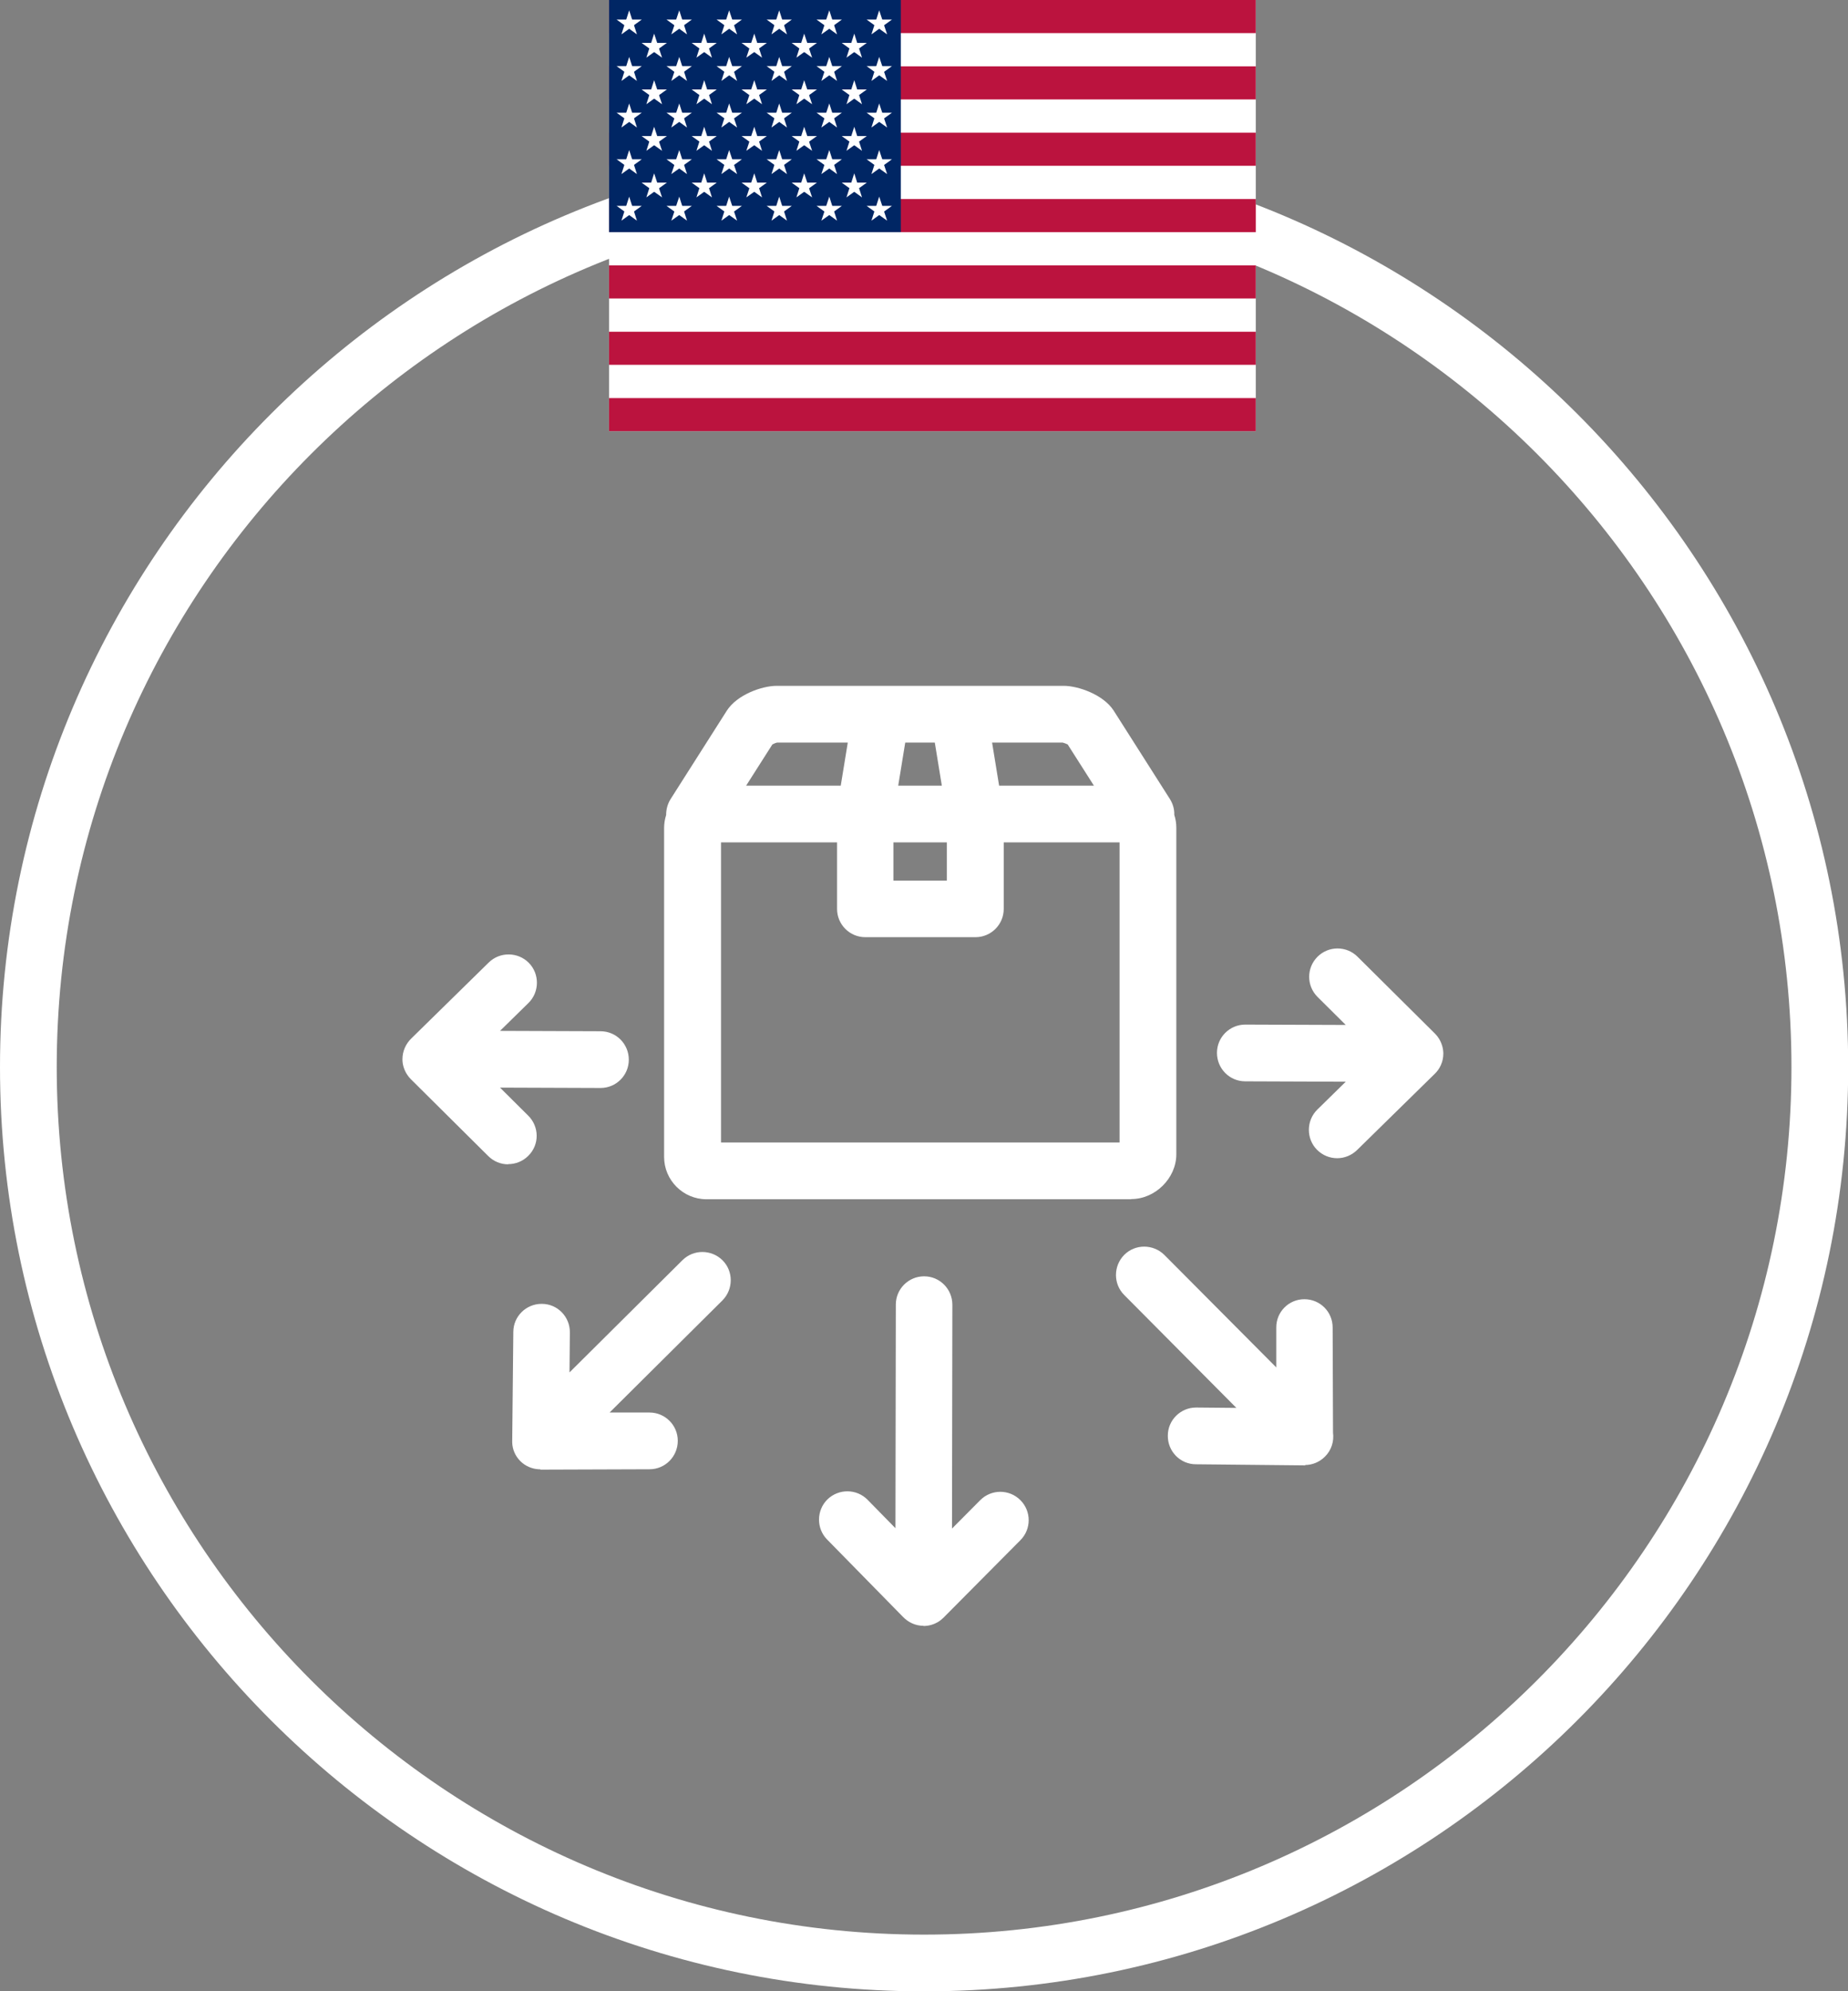 <?xml version="1.0" encoding="UTF-8"?>
<svg id="Layer_2" data-name="Layer 2" xmlns="http://www.w3.org/2000/svg" viewBox="0 0 100.01 107.75">
  <rect x="0" y="0" width="100.01" height="107.75" fill="#808080" stroke="none"/>
  <g id="Layer_1-2" data-name="Layer 1">
    <g id="direct-us-4">
      <path d="m50.01,107.75C22.43,107.75,0,85.31,0,57.74S22.43,7.73,50.01,7.73s50.01,22.43,50.01,50.01-22.43,50.01-50.01,50.01Zm0-96.95C24.13,10.8,3.07,31.86,3.07,57.74s21.06,46.94,46.94,46.94,46.94-21.06,46.94-46.94S75.89,10.8,50.01,10.8Z" style="fill: #fff;"/>
      <path d="m49.98,87.97s0,0-.01,0h0c-.43,0-.82-.19-1.1-.48l-4.11-4.19c-.59-.6-.58-1.58.02-2.17.61-.59,1.58-.58,2.17.02l1.51,1.54.02-12.1c0-.85.69-1.53,1.53-1.53h0c.85,0,1.53.69,1.53,1.54l-.02,12.11,1.53-1.54c.6-.6,1.57-.6,2.17,0,.6.6.6,1.57,0,2.17l-4.16,4.19c-.09.09-.19.17-.29.23-.22.13-.47.21-.75.22,0,0,0,0,0,0-.02,0-.03,0-.05,0Zm-20.75-8.47s-.05,0-.08,0h0s0,0,0,0h0c-.36-.02-.72-.17-.99-.44,0,0,0,0,0,0,0,0,0,0,0,0,0,0,0,0,0,0,0,0,0,0,0,0,0,0,0,0,0,0,0,0,0,0,0,0-.28-.28-.43-.64-.44-1.01h0s0,0,0,0h0s0-.05,0-.08l.06-5.9c0-.84.69-1.52,1.53-1.52h.01c.85,0,1.53.7,1.52,1.55l-.02,2.16,6.11-6.07c.6-.6,1.57-.59,2.17,0,.6.6.59,1.57,0,2.17l-6.11,6.07h2.16s0,0,0,0c.84,0,1.53.68,1.53,1.53,0,.85-.68,1.54-1.53,1.54l-5.9.02h0Zm41.42-.21s-.03,0-.04,0l-5.89-.06c-.85,0-1.53-.7-1.52-1.55,0-.84.69-1.52,1.53-1.52h.01l2.17.02-6.07-6.11c-.6-.6-.59-1.57,0-2.17.6-.6,1.57-.59,2.17,0l6.06,6.09v-2.15c-.01-.85.67-1.54,1.52-1.54h0c.85,0,1.53.68,1.53,1.53l.02,5.69c.06.46-.08.95-.44,1.3-.3.3-.69.45-1.08.45Zm-9.43-14.4h-22.99c-1.26,0-2.29-1.03-2.29-2.29v-17.8c0-.24.04-.48.11-.7,0-.29.07-.59.24-.86l3.04-4.78c.56-.88,1.92-1.35,2.7-1.35h15.54c.77,0,2.14.47,2.7,1.34l3.04,4.78c.17.27.25.57.24.86.07.22.11.45.11.7v17.67c0,1.29-1.14,2.42-2.43,2.42Zm-22.21-3.07h21.58v-16.24h-6.27v3.6c0,.85-.69,1.53-1.53,1.53h-5.96c-.85,0-1.53-.69-1.53-1.53v-3.6h-6.28v16.24Zm9.34-14.17h2.89v-2.07h-2.89v2.07Zm5.73-5.14h5.12l-1.42-2.23c-.08-.04-.2-.08-.27-.1h-3.82l.38,2.33Zm-5.47,0h2.36l-.38-2.33h-1.6l-.38,2.33Zm-8.23,0h5.12l.38-2.33h-3.82c-.07.01-.18.06-.26.1l-1.42,2.23Zm17.18-2.33h0,0Zm-15.54,0h0,0Zm-14.52,22.82c-.39,0-.78-.15-1.08-.45l-4.19-4.16c-.08-.08-.16-.18-.22-.28-.14-.23-.23-.5-.23-.78h0s0,0,0,0h0v-.02h0c0-.44.19-.84.48-1.12l4.19-4.11c.6-.59,1.58-.58,2.17.02.59.6.58,1.58-.02,2.17l-1.54,1.51,5.44.02c.85,0,1.53.69,1.53,1.54,0,.85-.69,1.53-1.53,1.53h0l-5.44-.02,1.53,1.52c.6.6.61,1.57,0,2.17-.3.3-.69.45-1.09.45Zm44.87-.33c-.4,0-.79-.15-1.1-.46-.59-.6-.58-1.58.02-2.17l1.54-1.51-5.44-.02c-.85,0-1.53-.69-1.53-1.54,0-.85.69-1.53,1.53-1.53h0l5.44.02-1.53-1.52c-.6-.6-.6-1.57,0-2.17.6-.6,1.57-.6,2.17,0l4.19,4.16c.09.09.16.18.22.28.14.23.22.49.23.77h0s0,.02,0,.03h0c0,.44-.19.84-.48,1.11l-4.19,4.11c-.3.29-.69.44-1.07.44Z" style="fill: #fff;"/>
      <g>
        <rect x="32.96" width="35" height="23.33" style="fill: #fff;"/>
        <rect id="stripe" x="32.96" width="35" height="1.79" style="fill: #bb133e;"/>
        <rect id="stripe-2" data-name="stripe" x="32.96" y="3.59" width="35" height="1.79" style="fill: #bb133e;"/>
        <rect id="stripe-3" data-name="stripe" x="32.96" y="7.18" width="35" height="1.79" style="fill: #bb133e;"/>
        <rect id="stripe-4" data-name="stripe" x="32.96" y="10.77" width="35" height="1.79" style="fill: #bb133e;"/>
        <rect id="stripe-5" data-name="stripe" x="32.96" y="14.36" width="35" height="1.79" style="fill: #bb133e;"/>
        <rect id="stripe-6" data-name="stripe" x="32.96" y="17.95" width="35" height="1.79" style="fill: #bb133e;"/>
        <rect id="stripe-7" data-name="stripe" x="32.96" y="21.54" width="35" height="1.79" style="fill: #bb133e;"/>
        <rect x="32.96" width="15.79" height="12.56" style="fill: #002664;"/>
        <g id="u">
          <g id="x4">
            <g id="s6">
              <g id="s5">
                <g id="star">
                  <polygon id="pt" points="34.24 1.42 33.63 1.86 33.86 1.14 34.24 1.42" style="fill: #fff;"/>
                  <polygon id="pt-2" data-name="pt" points="33.98 1.5 33.37 1.06 34.12 1.06 33.98 1.5" style="fill: #fff;"/>
                  <polygon id="pt-3" data-name="pt" points="33.82 1.28 34.05 .56 34.28 1.28 33.82 1.28" style="fill: #fff;"/>
                  <polygon id="pt-4" data-name="pt" points="33.98 1.06 34.73 1.06 34.12 1.5 33.98 1.06" style="fill: #fff;"/>
                  <polygon id="pt-5" data-name="pt" points="34.24 1.14 34.47 1.86 33.86 1.42 34.24 1.14" style="fill: #fff;"/>
                </g>
                <g id="star-2" data-name="star">
                  <polygon id="pt-6" data-name="pt" points="36.95 1.42 36.33 1.86 36.57 1.14 36.95 1.42" style="fill: #fff;"/>
                  <polygon id="pt-7" data-name="pt" points="36.68 1.5 36.07 1.06 36.83 1.06 36.68 1.5" style="fill: #fff;"/>
                  <polygon id="pt-8" data-name="pt" points="36.52 1.28 36.76 .56 36.99 1.28 36.52 1.28" style="fill: #fff;"/>
                  <polygon id="pt-9" data-name="pt" points="36.68 1.06 37.44 1.06 36.83 1.5 36.68 1.06" style="fill: #fff;"/>
                  <polygon id="pt-10" data-name="pt" points="36.95 1.14 37.18 1.86 36.57 1.42 36.95 1.14" style="fill: #fff;"/>
                </g>
                <g id="star-3" data-name="star">
                  <polygon id="pt-11" data-name="pt" points="39.65 1.42 39.04 1.86 39.27 1.14 39.65 1.42" style="fill: #fff;"/>
                  <polygon id="pt-12" data-name="pt" points="39.39 1.5 38.78 1.06 39.54 1.06 39.39 1.5" style="fill: #fff;"/>
                  <polygon id="pt-13" data-name="pt" points="39.23 1.28 39.46 .56 39.7 1.28 39.23 1.28" style="fill: #fff;"/>
                  <polygon id="pt-14" data-name="pt" points="39.39 1.06 40.15 1.06 39.54 1.5 39.39 1.06" style="fill: #fff;"/>
                  <polygon id="pt-15" data-name="pt" points="39.65 1.14 39.89 1.86 39.27 1.42 39.65 1.14" style="fill: #fff;"/>
                </g>
                <g id="star-4" data-name="star">
                  <polygon id="pt-16" data-name="pt" points="42.36 1.42 41.75 1.86 41.98 1.14 42.36 1.42" style="fill: #fff;"/>
                  <polygon id="pt-17" data-name="pt" points="42.1 1.5 41.49 1.06 42.24 1.06 42.1 1.5" style="fill: #fff;"/>
                  <polygon id="pt-18" data-name="pt" points="41.94 1.28 42.17 .56 42.4 1.28 41.94 1.28" style="fill: #fff;"/>
                  <polygon id="pt-19" data-name="pt" points="42.1 1.06 42.85 1.06 42.24 1.5 42.1 1.06" style="fill: #fff;"/>
                  <polygon id="pt-20" data-name="pt" points="42.36 1.14 42.59 1.86 41.98 1.42 42.36 1.14" style="fill: #fff;"/>
                </g>
                <g id="star-5" data-name="star">
                  <polygon id="pt-21" data-name="pt" points="45.07 1.42 44.45 1.86 44.69 1.14 45.07 1.42" style="fill: #fff;"/>
                  <polygon id="pt-22" data-name="pt" points="44.8 1.5 44.19 1.06 44.95 1.06 44.8 1.5" style="fill: #fff;"/>
                  <polygon id="pt-23" data-name="pt" points="44.64 1.28 44.88 .56 45.11 1.28 44.64 1.28" style="fill: #fff;"/>
                  <polygon id="pt-24" data-name="pt" points="44.8 1.06 45.56 1.06 44.95 1.5 44.8 1.06" style="fill: #fff;"/>
                  <polygon id="pt-25" data-name="pt" points="45.07 1.14 45.3 1.86 44.69 1.42 45.07 1.14" style="fill: #fff;"/>
                </g>
              </g>
              <g id="star-6" data-name="star">
                <polygon id="pt-26" data-name="pt" points="47.77 1.42 47.16 1.86 47.39 1.14 47.77 1.42" style="fill: #fff;"/>
                <polygon id="pt-27" data-name="pt" points="47.51 1.5 46.9 1.06 47.66 1.06 47.51 1.5" style="fill: #fff;"/>
                <polygon id="pt-28" data-name="pt" points="47.35 1.28 47.58 .56 47.82 1.28 47.35 1.28" style="fill: #fff;"/>
                <polygon id="pt-29" data-name="pt" points="47.51 1.06 48.27 1.06 47.66 1.5 47.51 1.06" style="fill: #fff;"/>
                <polygon id="pt-30" data-name="pt" points="47.77 1.14 48.01 1.86 47.39 1.42 47.77 1.14" style="fill: #fff;"/>
              </g>
            </g>
            <g id="s5-2" data-name="s5">
              <g id="star-7" data-name="star">
                <polygon id="pt-31" data-name="pt" points="35.59 2.68 34.98 3.12 35.21 2.4 35.59 2.68" style="fill: #fff;"/>
                <polygon id="pt-32" data-name="pt" points="35.33 2.76 34.72 2.32 35.48 2.32 35.33 2.76" style="fill: #fff;"/>
                <polygon id="pt-33" data-name="pt" points="35.17 2.54 35.4 1.82 35.64 2.54 35.17 2.54" style="fill: #fff;"/>
                <polygon id="pt-34" data-name="pt" points="35.33 2.32 36.09 2.32 35.48 2.76 35.33 2.32" style="fill: #fff;"/>
                <polygon id="pt-35" data-name="pt" points="35.59 2.4 35.83 3.12 35.21 2.68 35.59 2.4" style="fill: #fff;"/>
              </g>
              <g id="star-8" data-name="star">
                <polygon id="pt-36" data-name="pt" points="38.3 2.68 37.69 3.12 37.92 2.4 38.3 2.68" style="fill: #fff;"/>
                <polygon id="pt-37" data-name="pt" points="38.04 2.76 37.43 2.32 38.18 2.32 38.04 2.76" style="fill: #fff;"/>
                <polygon id="pt-38" data-name="pt" points="37.88 2.54 38.11 1.82 38.34 2.54 37.88 2.54" style="fill: #fff;"/>
                <polygon id="pt-39" data-name="pt" points="38.04 2.32 38.79 2.32 38.18 2.76 38.04 2.32" style="fill: #fff;"/>
                <polygon id="pt-40" data-name="pt" points="38.3 2.4 38.53 3.12 37.92 2.68 38.3 2.4" style="fill: #fff;"/>
              </g>
              <g id="star-9" data-name="star">
                <polygon id="pt-41" data-name="pt" points="41.01 2.68 40.39 3.12 40.63 2.4 41.01 2.68" style="fill: #fff;"/>
                <polygon id="pt-42" data-name="pt" points="40.74 2.76 40.13 2.32 40.89 2.32 40.74 2.76" style="fill: #fff;"/>
                <polygon id="pt-43" data-name="pt" points="40.58 2.54 40.82 1.82 41.05 2.54 40.58 2.54" style="fill: #fff;"/>
                <polygon id="pt-44" data-name="pt" points="40.74 2.32 41.5 2.32 40.89 2.76 40.74 2.32" style="fill: #fff;"/>
                <polygon id="pt-45" data-name="pt" points="41.01 2.4 41.24 3.12 40.63 2.68 41.01 2.4" style="fill: #fff;"/>
              </g>
              <g id="star-10" data-name="star">
                <polygon id="pt-46" data-name="pt" points="43.71 2.68 43.1 3.12 43.33 2.4 43.71 2.68" style="fill: #fff;"/>
                <polygon id="pt-47" data-name="pt" points="43.45 2.76 42.84 2.32 43.6 2.32 43.45 2.76" style="fill: #fff;"/>
                <polygon id="pt-48" data-name="pt" points="43.29 2.54 43.52 1.82 43.76 2.54 43.29 2.54" style="fill: #fff;"/>
                <polygon id="pt-49" data-name="pt" points="43.45 2.32 44.21 2.32 43.6 2.76 43.45 2.32" style="fill: #fff;"/>
                <polygon id="pt-50" data-name="pt" points="43.71 2.4 43.95 3.12 43.33 2.68 43.71 2.4" style="fill: #fff;"/>
              </g>
              <g id="star-11" data-name="star">
                <polygon id="pt-51" data-name="pt" points="46.42 2.68 45.81 3.12 46.04 2.4 46.42 2.68" style="fill: #fff;"/>
                <polygon id="pt-52" data-name="pt" points="46.16 2.76 45.55 2.32 46.3 2.32 46.16 2.76" style="fill: #fff;"/>
                <polygon id="pt-53" data-name="pt" points="46 2.54 46.23 1.82 46.46 2.54 46 2.54" style="fill: #fff;"/>
                <polygon id="pt-54" data-name="pt" points="46.16 2.32 46.91 2.32 46.3 2.76 46.16 2.32" style="fill: #fff;"/>
                <polygon id="pt-55" data-name="pt" points="46.42 2.4 46.65 3.12 46.04 2.68 46.42 2.4" style="fill: #fff;"/>
              </g>
            </g>
            <g id="s6-2" data-name="s6">
              <g id="s5-3" data-name="s5">
                <g id="star-12" data-name="star">
                  <polygon id="pt-56" data-name="pt" points="34.24 3.94 33.63 4.38 33.86 3.66 34.24 3.94" style="fill: #fff;"/>
                  <polygon id="pt-57" data-name="pt" points="33.98 4.02 33.37 3.58 34.12 3.58 33.98 4.02" style="fill: #fff;"/>
                  <polygon id="pt-58" data-name="pt" points="33.82 3.8 34.05 3.08 34.28 3.8 33.82 3.8" style="fill: #fff;"/>
                  <polygon id="pt-59" data-name="pt" points="33.98 3.58 34.73 3.58 34.12 4.02 33.98 3.58" style="fill: #fff;"/>
                  <polygon id="pt-60" data-name="pt" points="34.24 3.66 34.47 4.38 33.86 3.94 34.24 3.66" style="fill: #fff;"/>
                </g>
                <g id="star-13" data-name="star">
                  <polygon id="pt-61" data-name="pt" points="36.95 3.94 36.33 4.38 36.57 3.66 36.95 3.94" style="fill: #fff;"/>
                  <polygon id="pt-62" data-name="pt" points="36.68 4.02 36.07 3.58 36.83 3.58 36.68 4.02" style="fill: #fff;"/>
                  <polygon id="pt-63" data-name="pt" points="36.52 3.8 36.76 3.08 36.99 3.8 36.52 3.8" style="fill: #fff;"/>
                  <polygon id="pt-64" data-name="pt" points="36.68 3.58 37.44 3.58 36.83 4.02 36.68 3.58" style="fill: #fff;"/>
                  <polygon id="pt-65" data-name="pt" points="36.95 3.66 37.18 4.38 36.57 3.94 36.95 3.66" style="fill: #fff;"/>
                </g>
                <g id="star-14" data-name="star">
                  <polygon id="pt-66" data-name="pt" points="39.65 3.94 39.04 4.38 39.27 3.66 39.65 3.94" style="fill: #fff;"/>
                  <polygon id="pt-67" data-name="pt" points="39.39 4.02 38.78 3.58 39.54 3.58 39.39 4.02" style="fill: #fff;"/>
                  <polygon id="pt-68" data-name="pt" points="39.23 3.8 39.46 3.08 39.7 3.8 39.23 3.8" style="fill: #fff;"/>
                  <polygon id="pt-69" data-name="pt" points="39.39 3.58 40.15 3.58 39.54 4.02 39.39 3.58" style="fill: #fff;"/>
                  <polygon id="pt-70" data-name="pt" points="39.65 3.66 39.89 4.38 39.27 3.94 39.65 3.66" style="fill: #fff;"/>
                </g>
                <g id="star-15" data-name="star">
                  <polygon id="pt-71" data-name="pt" points="42.36 3.94 41.75 4.38 41.98 3.66 42.36 3.94" style="fill: #fff;"/>
                  <polygon id="pt-72" data-name="pt" points="42.1 4.02 41.49 3.58 42.24 3.58 42.1 4.02" style="fill: #fff;"/>
                  <polygon id="pt-73" data-name="pt" points="41.94 3.8 42.17 3.08 42.4 3.8 41.94 3.8" style="fill: #fff;"/>
                  <polygon id="pt-74" data-name="pt" points="42.1 3.58 42.85 3.58 42.24 4.02 42.1 3.58" style="fill: #fff;"/>
                  <polygon id="pt-75" data-name="pt" points="42.36 3.66 42.59 4.38 41.98 3.94 42.36 3.66" style="fill: #fff;"/>
                </g>
                <g id="star-16" data-name="star">
                  <polygon id="pt-76" data-name="pt" points="45.07 3.94 44.45 4.38 44.69 3.66 45.07 3.94" style="fill: #fff;"/>
                  <polygon id="pt-77" data-name="pt" points="44.8 4.02 44.19 3.58 44.95 3.58 44.8 4.02" style="fill: #fff;"/>
                  <polygon id="pt-78" data-name="pt" points="44.64 3.8 44.88 3.08 45.11 3.8 44.64 3.8" style="fill: #fff;"/>
                  <polygon id="pt-79" data-name="pt" points="44.8 3.58 45.56 3.58 44.95 4.02 44.8 3.58" style="fill: #fff;"/>
                  <polygon id="pt-80" data-name="pt" points="45.07 3.66 45.3 4.38 44.69 3.94 45.07 3.66" style="fill: #fff;"/>
                </g>
              </g>
              <g id="star-17" data-name="star">
                <polygon id="pt-81" data-name="pt" points="47.77 3.94 47.16 4.38 47.39 3.66 47.77 3.94" style="fill: #fff;"/>
                <polygon id="pt-82" data-name="pt" points="47.51 4.02 46.9 3.58 47.66 3.58 47.51 4.02" style="fill: #fff;"/>
                <polygon id="pt-83" data-name="pt" points="47.35 3.8 47.58 3.08 47.82 3.8 47.35 3.8" style="fill: #fff;"/>
                <polygon id="pt-84" data-name="pt" points="47.51 3.58 48.27 3.58 47.66 4.02 47.51 3.58" style="fill: #fff;"/>
                <polygon id="pt-85" data-name="pt" points="47.77 3.66 48.01 4.38 47.39 3.94 47.77 3.66" style="fill: #fff;"/>
              </g>
            </g>
            <g id="s5-4" data-name="s5">
              <g id="star-18" data-name="star">
                <polygon id="pt-86" data-name="pt" points="35.59 5.2 34.98 5.64 35.21 4.92 35.59 5.2" style="fill: #fff;"/>
                <polygon id="pt-87" data-name="pt" points="35.33 5.28 34.72 4.84 35.48 4.84 35.33 5.28" style="fill: #fff;"/>
                <polygon id="pt-88" data-name="pt" points="35.17 5.06 35.4 4.34 35.64 5.06 35.17 5.06" style="fill: #fff;"/>
                <polygon id="pt-89" data-name="pt" points="35.33 4.84 36.09 4.84 35.48 5.28 35.33 4.84" style="fill: #fff;"/>
                <polygon id="pt-90" data-name="pt" points="35.59 4.92 35.83 5.64 35.21 5.2 35.59 4.92" style="fill: #fff;"/>
              </g>
              <g id="star-19" data-name="star">
                <polygon id="pt-91" data-name="pt" points="38.3 5.2 37.69 5.64 37.92 4.92 38.3 5.2" style="fill: #fff;"/>
                <polygon id="pt-92" data-name="pt" points="38.04 5.28 37.43 4.84 38.18 4.84 38.04 5.28" style="fill: #fff;"/>
                <polygon id="pt-93" data-name="pt" points="37.88 5.06 38.11 4.34 38.34 5.06 37.88 5.06" style="fill: #fff;"/>
                <polygon id="pt-94" data-name="pt" points="38.04 4.84 38.79 4.84 38.18 5.28 38.04 4.84" style="fill: #fff;"/>
                <polygon id="pt-95" data-name="pt" points="38.3 4.92 38.53 5.64 37.92 5.2 38.3 4.92" style="fill: #fff;"/>
              </g>
              <g id="star-20" data-name="star">
                <polygon id="pt-96" data-name="pt" points="41.01 5.2 40.39 5.64 40.63 4.92 41.01 5.2" style="fill: #fff;"/>
                <polygon id="pt-97" data-name="pt" points="40.74 5.28 40.13 4.84 40.89 4.84 40.74 5.28" style="fill: #fff;"/>
                <polygon id="pt-98" data-name="pt" points="40.58 5.06 40.82 4.34 41.05 5.06 40.58 5.06" style="fill: #fff;"/>
                <polygon id="pt-99" data-name="pt" points="40.74 4.84 41.5 4.84 40.89 5.28 40.74 4.84" style="fill: #fff;"/>
                <polygon id="pt-100" data-name="pt" points="41.01 4.92 41.24 5.64 40.63 5.2 41.01 4.92" style="fill: #fff;"/>
              </g>
              <g id="star-21" data-name="star">
                <polygon id="pt-101" data-name="pt" points="43.71 5.2 43.1 5.64 43.33 4.92 43.71 5.2" style="fill: #fff;"/>
                <polygon id="pt-102" data-name="pt" points="43.45 5.28 42.84 4.84 43.6 4.84 43.45 5.28" style="fill: #fff;"/>
                <polygon id="pt-103" data-name="pt" points="43.29 5.06 43.52 4.34 43.76 5.06 43.29 5.06" style="fill: #fff;"/>
                <polygon id="pt-104" data-name="pt" points="43.45 4.84 44.21 4.84 43.6 5.28 43.45 4.84" style="fill: #fff;"/>
                <polygon id="pt-105" data-name="pt" points="43.71 4.92 43.95 5.64 43.33 5.2 43.71 4.92" style="fill: #fff;"/>
              </g>
              <g id="star-22" data-name="star">
                <polygon id="pt-106" data-name="pt" points="46.42 5.2 45.81 5.64 46.04 4.92 46.42 5.2" style="fill: #fff;"/>
                <polygon id="pt-107" data-name="pt" points="46.16 5.28 45.55 4.84 46.3 4.84 46.16 5.28" style="fill: #fff;"/>
                <polygon id="pt-108" data-name="pt" points="46 5.06 46.23 4.34 46.46 5.06 46 5.06" style="fill: #fff;"/>
                <polygon id="pt-109" data-name="pt" points="46.16 4.84 46.91 4.84 46.3 5.28 46.16 4.84" style="fill: #fff;"/>
                <polygon id="pt-110" data-name="pt" points="46.42 4.92 46.65 5.64 46.04 5.2 46.42 4.92" style="fill: #fff;"/>
              </g>
            </g>
          </g>
          <g id="x4-2" data-name="x4">
            <g id="s6-3" data-name="s6">
              <g id="s5-5" data-name="s5">
                <g id="star-23" data-name="star">
                  <polygon id="pt-111" data-name="pt" points="34.24 6.46 33.63 6.9 33.86 6.18 34.24 6.46" style="fill: #fff;"/>
                  <polygon id="pt-112" data-name="pt" points="33.98 6.54 33.37 6.1 34.12 6.1 33.98 6.54" style="fill: #fff;"/>
                  <polygon id="pt-113" data-name="pt" points="33.82 6.32 34.05 5.6 34.28 6.32 33.82 6.32" style="fill: #fff;"/>
                  <polygon id="pt-114" data-name="pt" points="33.98 6.1 34.73 6.1 34.12 6.54 33.98 6.1" style="fill: #fff;"/>
                  <polygon id="pt-115" data-name="pt" points="34.24 6.18 34.47 6.9 33.86 6.46 34.24 6.18" style="fill: #fff;"/>
                </g>
                <g id="star-24" data-name="star">
                  <polygon id="pt-116" data-name="pt" points="36.95 6.46 36.33 6.9 36.57 6.18 36.95 6.46" style="fill: #fff;"/>
                  <polygon id="pt-117" data-name="pt" points="36.68 6.54 36.07 6.1 36.83 6.1 36.68 6.54" style="fill: #fff;"/>
                  <polygon id="pt-118" data-name="pt" points="36.52 6.32 36.76 5.6 36.99 6.32 36.52 6.32" style="fill: #fff;"/>
                  <polygon id="pt-119" data-name="pt" points="36.68 6.1 37.44 6.1 36.83 6.54 36.68 6.1" style="fill: #fff;"/>
                  <polygon id="pt-120" data-name="pt" points="36.95 6.18 37.18 6.9 36.57 6.46 36.95 6.18" style="fill: #fff;"/>
                </g>
                <g id="star-25" data-name="star">
                  <polygon id="pt-121" data-name="pt" points="39.65 6.46 39.04 6.9 39.27 6.18 39.65 6.46" style="fill: #fff;"/>
                  <polygon id="pt-122" data-name="pt" points="39.39 6.54 38.78 6.1 39.54 6.1 39.39 6.54" style="fill: #fff;"/>
                  <polygon id="pt-123" data-name="pt" points="39.23 6.32 39.46 5.6 39.7 6.32 39.23 6.32" style="fill: #fff;"/>
                  <polygon id="pt-124" data-name="pt" points="39.39 6.1 40.15 6.1 39.54 6.54 39.39 6.1" style="fill: #fff;"/>
                  <polygon id="pt-125" data-name="pt" points="39.65 6.18 39.89 6.9 39.27 6.46 39.65 6.18" style="fill: #fff;"/>
                </g>
                <g id="star-26" data-name="star">
                  <polygon id="pt-126" data-name="pt" points="42.36 6.46 41.75 6.9 41.98 6.18 42.36 6.46" style="fill: #fff;"/>
                  <polygon id="pt-127" data-name="pt" points="42.1 6.54 41.49 6.1 42.24 6.1 42.1 6.54" style="fill: #fff;"/>
                  <polygon id="pt-128" data-name="pt" points="41.94 6.32 42.17 5.6 42.4 6.32 41.94 6.32" style="fill: #fff;"/>
                  <polygon id="pt-129" data-name="pt" points="42.1 6.1 42.85 6.1 42.24 6.54 42.1 6.1" style="fill: #fff;"/>
                  <polygon id="pt-130" data-name="pt" points="42.36 6.18 42.59 6.9 41.98 6.46 42.36 6.18" style="fill: #fff;"/>
                </g>
                <g id="star-27" data-name="star">
                  <polygon id="pt-131" data-name="pt" points="45.07 6.46 44.45 6.9 44.69 6.18 45.07 6.46" style="fill: #fff;"/>
                  <polygon id="pt-132" data-name="pt" points="44.8 6.54 44.19 6.1 44.95 6.1 44.8 6.54" style="fill: #fff;"/>
                  <polygon id="pt-133" data-name="pt" points="44.64 6.32 44.88 5.6 45.11 6.32 44.64 6.32" style="fill: #fff;"/>
                  <polygon id="pt-134" data-name="pt" points="44.8 6.1 45.56 6.1 44.95 6.54 44.8 6.1" style="fill: #fff;"/>
                  <polygon id="pt-135" data-name="pt" points="45.07 6.18 45.3 6.9 44.69 6.46 45.07 6.18" style="fill: #fff;"/>
                </g>
              </g>
              <g id="star-28" data-name="star">
                <polygon id="pt-136" data-name="pt" points="47.77 6.46 47.16 6.9 47.39 6.18 47.77 6.46" style="fill: #fff;"/>
                <polygon id="pt-137" data-name="pt" points="47.51 6.54 46.9 6.1 47.66 6.1 47.51 6.54" style="fill: #fff;"/>
                <polygon id="pt-138" data-name="pt" points="47.35 6.32 47.58 5.6 47.82 6.32 47.35 6.32" style="fill: #fff;"/>
                <polygon id="pt-139" data-name="pt" points="47.51 6.1 48.27 6.1 47.66 6.54 47.51 6.1" style="fill: #fff;"/>
                <polygon id="pt-140" data-name="pt" points="47.77 6.18 48.01 6.9 47.39 6.46 47.77 6.18" style="fill: #fff;"/>
              </g>
            </g>
            <g id="s5-6" data-name="s5">
              <g id="star-29" data-name="star">
                <polygon id="pt-141" data-name="pt" points="35.59 7.72 34.98 8.16 35.21 7.44 35.59 7.72" style="fill: #fff;"/>
                <polygon id="pt-142" data-name="pt" points="35.33 7.8 34.72 7.36 35.48 7.36 35.33 7.8" style="fill: #fff;"/>
                <polygon id="pt-143" data-name="pt" points="35.17 7.58 35.4 6.86 35.64 7.58 35.17 7.58" style="fill: #fff;"/>
                <polygon id="pt-144" data-name="pt" points="35.33 7.36 36.09 7.36 35.48 7.8 35.33 7.36" style="fill: #fff;"/>
                <polygon id="pt-145" data-name="pt" points="35.59 7.44 35.83 8.16 35.21 7.72 35.59 7.44" style="fill: #fff;"/>
              </g>
              <g id="star-30" data-name="star">
                <polygon id="pt-146" data-name="pt" points="38.3 7.72 37.69 8.16 37.92 7.44 38.3 7.72" style="fill: #fff;"/>
                <polygon id="pt-147" data-name="pt" points="38.04 7.8 37.43 7.36 38.18 7.36 38.04 7.8" style="fill: #fff;"/>
                <polygon id="pt-148" data-name="pt" points="37.88 7.58 38.11 6.86 38.34 7.58 37.88 7.58" style="fill: #fff;"/>
                <polygon id="pt-149" data-name="pt" points="38.04 7.36 38.79 7.36 38.18 7.8 38.04 7.36" style="fill: #fff;"/>
                <polygon id="pt-150" data-name="pt" points="38.3 7.44 38.53 8.16 37.92 7.72 38.3 7.44" style="fill: #fff;"/>
              </g>
              <g id="star-31" data-name="star">
                <polygon id="pt-151" data-name="pt" points="41.01 7.72 40.39 8.16 40.63 7.44 41.01 7.72" style="fill: #fff;"/>
                <polygon id="pt-152" data-name="pt" points="40.74 7.8 40.13 7.36 40.89 7.36 40.74 7.8" style="fill: #fff;"/>
                <polygon id="pt-153" data-name="pt" points="40.58 7.58 40.82 6.86 41.05 7.58 40.58 7.58" style="fill: #fff;"/>
                <polygon id="pt-154" data-name="pt" points="40.74 7.36 41.5 7.36 40.89 7.8 40.74 7.36" style="fill: #fff;"/>
                <polygon id="pt-155" data-name="pt" points="41.01 7.44 41.24 8.16 40.63 7.72 41.01 7.44" style="fill: #fff;"/>
              </g>
              <g id="star-32" data-name="star">
                <polygon id="pt-156" data-name="pt" points="43.71 7.72 43.1 8.16 43.33 7.44 43.71 7.72" style="fill: #fff;"/>
                <polygon id="pt-157" data-name="pt" points="43.45 7.8 42.84 7.36 43.6 7.36 43.45 7.8" style="fill: #fff;"/>
                <polygon id="pt-158" data-name="pt" points="43.29 7.58 43.52 6.86 43.76 7.58 43.29 7.58" style="fill: #fff;"/>
                <polygon id="pt-159" data-name="pt" points="43.45 7.36 44.21 7.36 43.6 7.8 43.45 7.36" style="fill: #fff;"/>
                <polygon id="pt-160" data-name="pt" points="43.71 7.44 43.95 8.16 43.33 7.72 43.71 7.44" style="fill: #fff;"/>
              </g>
              <g id="star-33" data-name="star">
                <polygon id="pt-161" data-name="pt" points="46.42 7.72 45.81 8.16 46.04 7.44 46.42 7.72" style="fill: #fff;"/>
                <polygon id="pt-162" data-name="pt" points="46.16 7.8 45.55 7.36 46.3 7.36 46.16 7.8" style="fill: #fff;"/>
                <polygon id="pt-163" data-name="pt" points="46 7.58 46.23 6.86 46.46 7.58 46 7.58" style="fill: #fff;"/>
                <polygon id="pt-164" data-name="pt" points="46.16 7.36 46.91 7.36 46.3 7.8 46.16 7.36" style="fill: #fff;"/>
                <polygon id="pt-165" data-name="pt" points="46.42 7.44 46.65 8.16 46.04 7.72 46.42 7.44" style="fill: #fff;"/>
              </g>
            </g>
            <g id="s6-4" data-name="s6">
              <g id="s5-7" data-name="s5">
                <g id="star-34" data-name="star">
                  <polygon id="pt-166" data-name="pt" points="34.24 8.98 33.63 9.42 33.86 8.7 34.24 8.98" style="fill: #fff;"/>
                  <polygon id="pt-167" data-name="pt" points="33.98 9.06 33.37 8.62 34.12 8.62 33.98 9.06" style="fill: #fff;"/>
                  <polygon id="pt-168" data-name="pt" points="33.82 8.84 34.05 8.12 34.28 8.84 33.82 8.84" style="fill: #fff;"/>
                  <polygon id="pt-169" data-name="pt" points="33.98 8.62 34.73 8.62 34.12 9.06 33.98 8.62" style="fill: #fff;"/>
                  <polygon id="pt-170" data-name="pt" points="34.24 8.7 34.47 9.42 33.86 8.98 34.24 8.7" style="fill: #fff;"/>
                </g>
                <g id="star-35" data-name="star">
                  <polygon id="pt-171" data-name="pt" points="36.95 8.98 36.33 9.42 36.57 8.7 36.95 8.98" style="fill: #fff;"/>
                  <polygon id="pt-172" data-name="pt" points="36.68 9.06 36.07 8.62 36.83 8.62 36.68 9.06" style="fill: #fff;"/>
                  <polygon id="pt-173" data-name="pt" points="36.52 8.84 36.76 8.12 36.99 8.84 36.52 8.84" style="fill: #fff;"/>
                  <polygon id="pt-174" data-name="pt" points="36.68 8.62 37.44 8.62 36.83 9.06 36.68 8.62" style="fill: #fff;"/>
                  <polygon id="pt-175" data-name="pt" points="36.95 8.7 37.18 9.42 36.57 8.98 36.95 8.7" style="fill: #fff;"/>
                </g>
                <g id="star-36" data-name="star">
                  <polygon id="pt-176" data-name="pt" points="39.65 8.98 39.04 9.42 39.27 8.7 39.65 8.98" style="fill: #fff;"/>
                  <polygon id="pt-177" data-name="pt" points="39.39 9.06 38.78 8.62 39.54 8.62 39.39 9.06" style="fill: #fff;"/>
                  <polygon id="pt-178" data-name="pt" points="39.23 8.84 39.46 8.12 39.7 8.84 39.23 8.84" style="fill: #fff;"/>
                  <polygon id="pt-179" data-name="pt" points="39.39 8.62 40.15 8.62 39.54 9.06 39.39 8.62" style="fill: #fff;"/>
                  <polygon id="pt-180" data-name="pt" points="39.65 8.7 39.89 9.42 39.27 8.98 39.65 8.7" style="fill: #fff;"/>
                </g>
                <g id="star-37" data-name="star">
                  <polygon id="pt-181" data-name="pt" points="42.36 8.98 41.75 9.42 41.98 8.7 42.36 8.98" style="fill: #fff;"/>
                  <polygon id="pt-182" data-name="pt" points="42.1 9.06 41.49 8.62 42.24 8.62 42.1 9.06" style="fill: #fff;"/>
                  <polygon id="pt-183" data-name="pt" points="41.94 8.84 42.17 8.12 42.4 8.84 41.94 8.84" style="fill: #fff;"/>
                  <polygon id="pt-184" data-name="pt" points="42.1 8.62 42.85 8.62 42.24 9.06 42.1 8.62" style="fill: #fff;"/>
                  <polygon id="pt-185" data-name="pt" points="42.36 8.7 42.59 9.42 41.98 8.98 42.36 8.7" style="fill: #fff;"/>
                </g>
                <g id="star-38" data-name="star">
                  <polygon id="pt-186" data-name="pt" points="45.07 8.98 44.45 9.42 44.69 8.7 45.07 8.98" style="fill: #fff;"/>
                  <polygon id="pt-187" data-name="pt" points="44.8 9.06 44.19 8.62 44.95 8.62 44.8 9.06" style="fill: #fff;"/>
                  <polygon id="pt-188" data-name="pt" points="44.64 8.84 44.88 8.12 45.11 8.84 44.64 8.84" style="fill: #fff;"/>
                  <polygon id="pt-189" data-name="pt" points="44.8 8.62 45.56 8.62 44.95 9.06 44.8 8.62" style="fill: #fff;"/>
                  <polygon id="pt-190" data-name="pt" points="45.07 8.7 45.3 9.42 44.69 8.98 45.07 8.7" style="fill: #fff;"/>
                </g>
              </g>
              <g id="star-39" data-name="star">
                <polygon id="pt-191" data-name="pt" points="47.77 8.98 47.16 9.42 47.39 8.7 47.77 8.98" style="fill: #fff;"/>
                <polygon id="pt-192" data-name="pt" points="47.51 9.06 46.9 8.62 47.66 8.62 47.51 9.06" style="fill: #fff;"/>
                <polygon id="pt-193" data-name="pt" points="47.35 8.84 47.58 8.12 47.82 8.84 47.35 8.84" style="fill: #fff;"/>
                <polygon id="pt-194" data-name="pt" points="47.51 8.62 48.27 8.62 47.66 9.06 47.51 8.62" style="fill: #fff;"/>
                <polygon id="pt-195" data-name="pt" points="47.77 8.7 48.01 9.42 47.39 8.98 47.77 8.7" style="fill: #fff;"/>
              </g>
            </g>
            <g id="s5-8" data-name="s5">
              <g id="star-40" data-name="star">
                <polygon id="pt-196" data-name="pt" points="35.59 10.24 34.98 10.68 35.21 9.96 35.59 10.24" style="fill: #fff;"/>
                <polygon id="pt-197" data-name="pt" points="35.33 10.32 34.72 9.88 35.48 9.88 35.33 10.32" style="fill: #fff;"/>
                <polygon id="pt-198" data-name="pt" points="35.17 10.1 35.4 9.38 35.64 10.1 35.17 10.1" style="fill: #fff;"/>
                <polygon id="pt-199" data-name="pt" points="35.33 9.88 36.09 9.88 35.48 10.32 35.33 9.88" style="fill: #fff;"/>
                <polygon id="pt-200" data-name="pt" points="35.59 9.96 35.83 10.68 35.21 10.24 35.59 9.96" style="fill: #fff;"/>
              </g>
              <g id="star-41" data-name="star">
                <polygon id="pt-201" data-name="pt" points="38.3 10.24 37.69 10.68 37.92 9.96 38.3 10.24" style="fill: #fff;"/>
                <polygon id="pt-202" data-name="pt" points="38.04 10.32 37.43 9.88 38.18 9.88 38.04 10.32" style="fill: #fff;"/>
                <polygon id="pt-203" data-name="pt" points="37.88 10.1 38.11 9.38 38.34 10.1 37.88 10.1" style="fill: #fff;"/>
                <polygon id="pt-204" data-name="pt" points="38.04 9.88 38.79 9.88 38.18 10.32 38.04 9.88" style="fill: #fff;"/>
                <polygon id="pt-205" data-name="pt" points="38.3 9.96 38.53 10.68 37.92 10.24 38.3 9.96" style="fill: #fff;"/>
              </g>
              <g id="star-42" data-name="star">
                <polygon id="pt-206" data-name="pt" points="41.01 10.24 40.39 10.68 40.63 9.96 41.01 10.24" style="fill: #fff;"/>
                <polygon id="pt-207" data-name="pt" points="40.74 10.32 40.13 9.88 40.89 9.88 40.74 10.32" style="fill: #fff;"/>
                <polygon id="pt-208" data-name="pt" points="40.58 10.1 40.82 9.38 41.05 10.1 40.58 10.1" style="fill: #fff;"/>
                <polygon id="pt-209" data-name="pt" points="40.74 9.88 41.5 9.88 40.89 10.32 40.74 9.88" style="fill: #fff;"/>
                <polygon id="pt-210" data-name="pt" points="41.01 9.96 41.24 10.68 40.63 10.24 41.01 9.96" style="fill: #fff;"/>
              </g>
              <g id="star-43" data-name="star">
                <polygon id="pt-211" data-name="pt" points="43.71 10.24 43.1 10.68 43.33 9.96 43.71 10.24" style="fill: #fff;"/>
                <polygon id="pt-212" data-name="pt" points="43.45 10.32 42.84 9.88 43.6 9.88 43.45 10.32" style="fill: #fff;"/>
                <polygon id="pt-213" data-name="pt" points="43.29 10.1 43.52 9.38 43.76 10.1 43.29 10.1" style="fill: #fff;"/>
                <polygon id="pt-214" data-name="pt" points="43.45 9.88 44.21 9.88 43.6 10.32 43.45 9.88" style="fill: #fff;"/>
                <polygon id="pt-215" data-name="pt" points="43.71 9.96 43.95 10.68 43.33 10.24 43.71 9.96" style="fill: #fff;"/>
              </g>
              <g id="star-44" data-name="star">
                <polygon id="pt-216" data-name="pt" points="46.42 10.24 45.81 10.68 46.04 9.96 46.42 10.24" style="fill: #fff;"/>
                <polygon id="pt-217" data-name="pt" points="46.16 10.32 45.55 9.88 46.3 9.88 46.16 10.32" style="fill: #fff;"/>
                <polygon id="pt-218" data-name="pt" points="46 10.1 46.23 9.38 46.46 10.1 46 10.1" style="fill: #fff;"/>
                <polygon id="pt-219" data-name="pt" points="46.16 9.88 46.91 9.88 46.3 10.32 46.16 9.88" style="fill: #fff;"/>
                <polygon id="pt-220" data-name="pt" points="46.42 9.96 46.65 10.68 46.04 10.24 46.42 9.96" style="fill: #fff;"/>
              </g>
            </g>
          </g>
          <g id="s6-5" data-name="s6">
            <g id="s5-9" data-name="s5">
              <g id="star-45" data-name="star">
                <polygon id="pt-221" data-name="pt" points="34.24 11.5 33.63 11.94 33.86 11.22 34.24 11.5" style="fill: #fff;"/>
                <polygon id="pt-222" data-name="pt" points="33.98 11.58 33.37 11.14 34.12 11.14 33.98 11.58" style="fill: #fff;"/>
                <polygon id="pt-223" data-name="pt" points="33.82 11.36 34.05 10.64 34.28 11.36 33.82 11.36" style="fill: #fff;"/>
                <polygon id="pt-224" data-name="pt" points="33.98 11.14 34.73 11.14 34.12 11.58 33.98 11.14" style="fill: #fff;"/>
                <polygon id="pt-225" data-name="pt" points="34.24 11.22 34.47 11.94 33.86 11.5 34.24 11.22" style="fill: #fff;"/>
              </g>
              <g id="star-46" data-name="star">
                <polygon id="pt-226" data-name="pt" points="36.95 11.5 36.33 11.94 36.57 11.22 36.95 11.5" style="fill: #fff;"/>
                <polygon id="pt-227" data-name="pt" points="36.68 11.58 36.07 11.14 36.83 11.14 36.68 11.58" style="fill: #fff;"/>
                <polygon id="pt-228" data-name="pt" points="36.52 11.36 36.76 10.64 36.99 11.36 36.52 11.36" style="fill: #fff;"/>
                <polygon id="pt-229" data-name="pt" points="36.68 11.14 37.44 11.14 36.83 11.58 36.68 11.14" style="fill: #fff;"/>
                <polygon id="pt-230" data-name="pt" points="36.95 11.22 37.18 11.94 36.57 11.5 36.95 11.22" style="fill: #fff;"/>
              </g>
              <g id="star-47" data-name="star">
                <polygon id="pt-231" data-name="pt" points="39.65 11.5 39.04 11.94 39.27 11.22 39.65 11.5" style="fill: #fff;"/>
                <polygon id="pt-232" data-name="pt" points="39.39 11.58 38.78 11.14 39.54 11.14 39.39 11.58" style="fill: #fff;"/>
                <polygon id="pt-233" data-name="pt" points="39.23 11.36 39.46 10.64 39.7 11.36 39.23 11.36" style="fill: #fff;"/>
                <polygon id="pt-234" data-name="pt" points="39.39 11.14 40.15 11.14 39.54 11.58 39.39 11.14" style="fill: #fff;"/>
                <polygon id="pt-235" data-name="pt" points="39.65 11.22 39.89 11.94 39.27 11.5 39.65 11.22" style="fill: #fff;"/>
              </g>
              <g id="star-48" data-name="star">
                <polygon id="pt-236" data-name="pt" points="42.36 11.5 41.75 11.94 41.98 11.22 42.36 11.5" style="fill: #fff;"/>
                <polygon id="pt-237" data-name="pt" points="42.1 11.58 41.49 11.14 42.24 11.14 42.1 11.58" style="fill: #fff;"/>
                <polygon id="pt-238" data-name="pt" points="41.94 11.36 42.17 10.64 42.4 11.36 41.94 11.36" style="fill: #fff;"/>
                <polygon id="pt-239" data-name="pt" points="42.1 11.14 42.85 11.14 42.24 11.58 42.1 11.14" style="fill: #fff;"/>
                <polygon id="pt-240" data-name="pt" points="42.36 11.22 42.59 11.94 41.98 11.5 42.36 11.22" style="fill: #fff;"/>
              </g>
              <g id="star-49" data-name="star">
                <polygon id="pt-241" data-name="pt" points="45.07 11.5 44.45 11.94 44.69 11.22 45.07 11.5" style="fill: #fff;"/>
                <polygon id="pt-242" data-name="pt" points="44.8 11.58 44.19 11.14 44.95 11.14 44.8 11.58" style="fill: #fff;"/>
                <polygon id="pt-243" data-name="pt" points="44.64 11.36 44.88 10.64 45.11 11.36 44.64 11.36" style="fill: #fff;"/>
                <polygon id="pt-244" data-name="pt" points="44.8 11.14 45.56 11.14 44.95 11.58 44.8 11.14" style="fill: #fff;"/>
                <polygon id="pt-245" data-name="pt" points="45.07 11.22 45.3 11.94 44.69 11.5 45.07 11.22" style="fill: #fff;"/>
              </g>
            </g>
            <g id="star-50" data-name="star">
              <polygon id="pt-246" data-name="pt" points="47.77 11.5 47.16 11.94 47.39 11.22 47.77 11.5" style="fill: #fff;"/>
              <polygon id="pt-247" data-name="pt" points="47.51 11.58 46.9 11.14 47.66 11.14 47.51 11.58" style="fill: #fff;"/>
              <polygon id="pt-248" data-name="pt" points="47.35 11.36 47.58 10.64 47.82 11.36 47.35 11.36" style="fill: #fff;"/>
              <polygon id="pt-249" data-name="pt" points="47.51 11.14 48.27 11.14 47.66 11.58 47.51 11.14" style="fill: #fff;"/>
              <polygon id="pt-250" data-name="pt" points="47.77 11.22 48.01 11.94 47.39 11.5 47.77 11.22" style="fill: #fff;"/>
            </g>
          </g>
        </g>
      </g>
    </g>
  </g>
</svg>